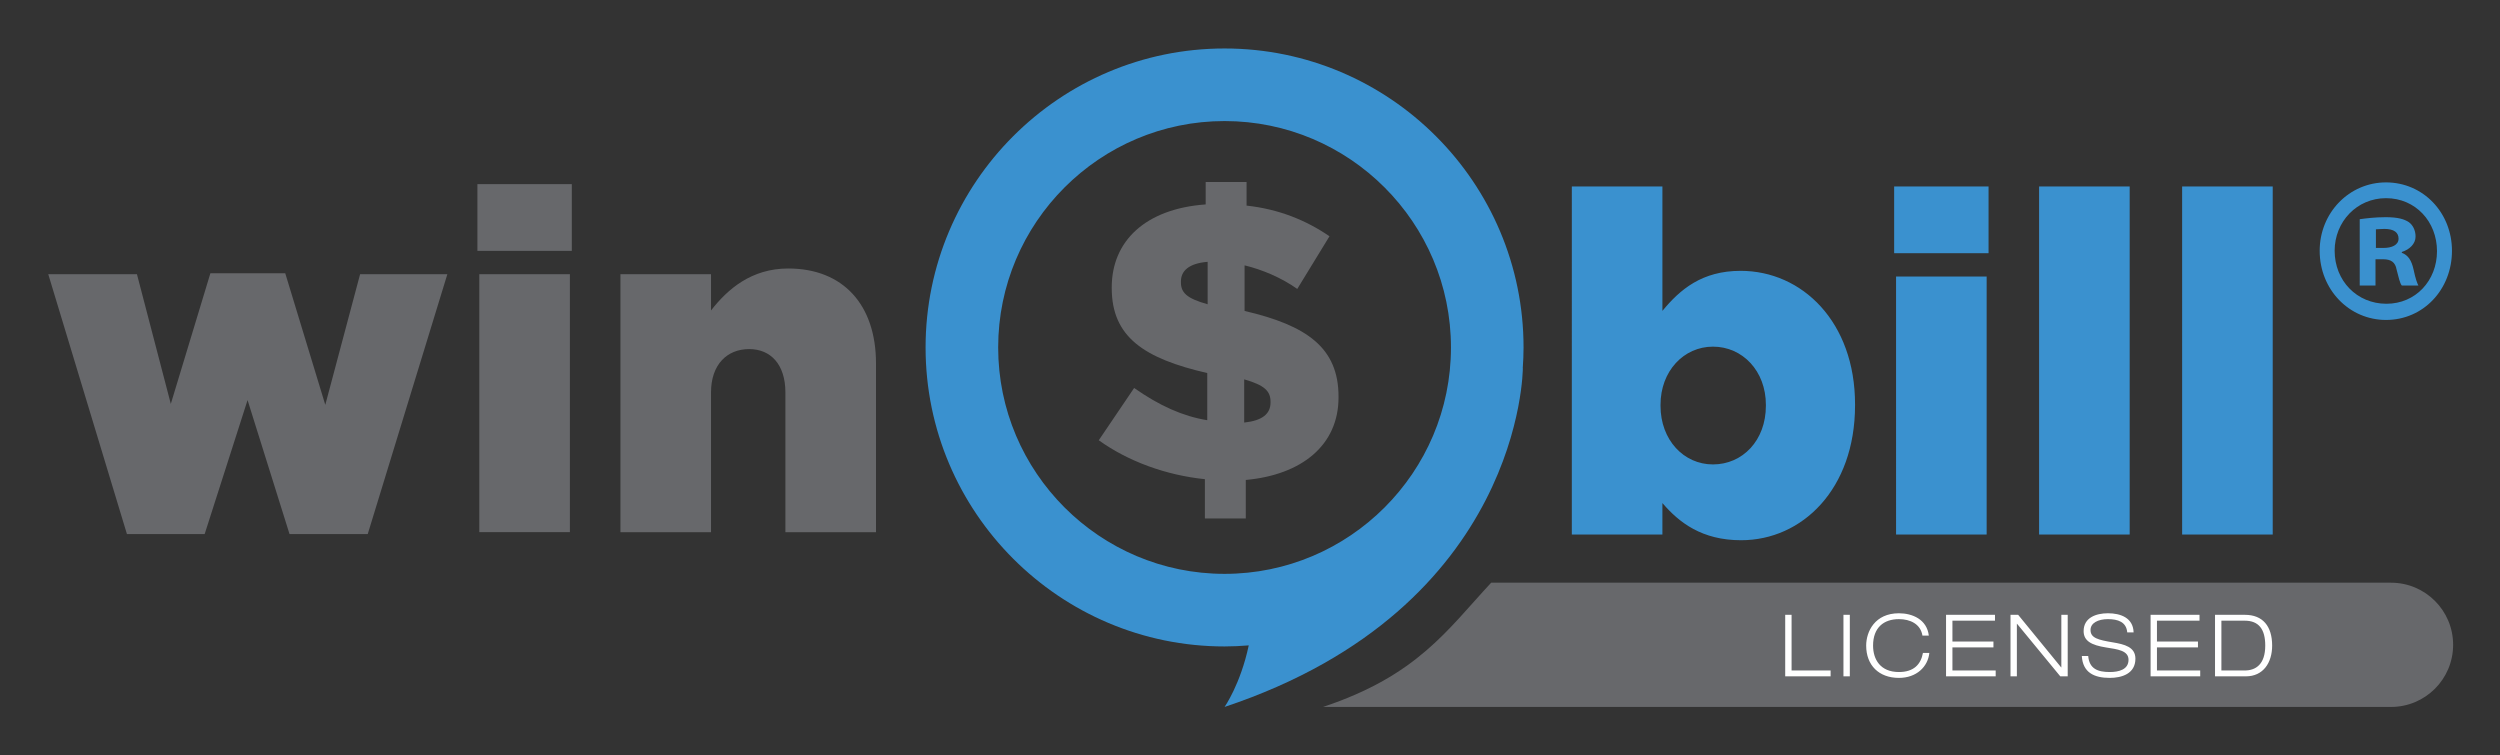 <svg xmlns="http://www.w3.org/2000/svg" width="696.424" height="210.455">
  <rect width="100%" height="100%" fill="#333333" stroke="none"/>
  <path fill="#67686B" d="M683.366 179.627c0-9.552-7.739-17.296-17.29-17.304v-.001h-250.68c-12.281 13.204-20.569 25.853-46.833 34.608h297.514c9.55-.007 17.289-7.751 17.289-17.303zm-347.721-46.144c-10.729-1.096-21.352-4.928-29.561-10.842l9.853-14.563c7.008 4.928 13.577 7.885 20.367 8.979V103.92c-17.631-4.051-26.608-10.074-26.608-23.651v-.221c0-12.917 9.415-21.897 26.169-23.102v-6.241h11.388v6.569c8.979.987 16.533 4.051 23.103 8.541l-8.977 14.672c-4.49-3.175-9.746-5.364-14.676-6.569V86.62c17.412 4.052 26.17 10.293 26.17 23.869v.219c0 13.357-10.293 21.57-25.838 22.995v10.729h-11.39v-10.949zm.765-60.551c-5.363.439-7.442 2.628-7.442 5.474v.218c0 2.849 1.529 4.49 7.442 6.134V72.932zm17.522 39.197v-.218c0-2.956-1.645-4.598-7.336-6.241v12.044c5.036-.546 7.336-2.408 7.336-5.585"/>
  <path fill="#FFF" d="M497.304 171.271h1.775v15.506h10.873v1.633h-12.648v-17.139zm16.223 0h1.776v17.139h-1.776v-17.139zm23.927 10.608c-.384 3.84-3.552 6.961-8.473 6.961-5.568 0-9.12-3.504-9.12-9 0-3.914 2.424-9.002 9.12-9.002 3.745 0 7.801 1.705 8.329 6.218h-1.776c-.527-3.265-3.456-4.584-6.553-4.584-4.248 0-7.2 2.375-7.2 7.368 0 3.816 1.992 7.367 7.2 7.367 4.081 0 6.097-2.063 6.697-5.328h1.776zm4.656-10.608h13.633v1.633h-11.855v5.809h11.425v1.633h-11.425v6.432h12.049v1.634H542.11v-17.141zm17.953 0h2.137l11.978 14.643h.048v-14.643H576v17.139h-2.064l-12.049-14.643h-.048v14.643h-1.776v-17.139zm32.519 4.896c-.239-2.928-2.615-3.695-5.377-3.695-2.76 0-4.848 1.08-4.848 3.023 0 2.232 2.088 2.76 6.265 3.457 3.12.527 6.24 1.248 6.24 4.535 0 4.201-3.815 5.354-7.151 5.354-4.346 0-7.514-1.488-7.777-6.096h1.776c.313 3.6 2.712 4.463 6.001 4.463 2.566 0 5.231-.695 5.231-3.408 0-2.615-3.121-2.928-6.241-3.432-4.08-.648-6.265-1.801-6.265-4.561 0-3.744 3.457-4.97 6.769-4.97 3.506 0 7.033 1.248 7.153 5.328l-1.776.002zm6.504-4.896h13.633v1.633h-11.856v5.809h11.425v1.633h-11.425v6.432h12.049v1.634h-13.824l-.002-17.141zm17.951 0h8.329c4.992 0 7.584 3.192 7.584 8.569 0 4.824-2.52 8.568-7.319 8.568h-8.594v-17.137zm1.777 15.505h6.48c3.071 0 5.735-1.68 5.735-6.937 0-4.537-1.775-6.938-5.735-6.938h-6.48v13.875z"/>
  <path fill="#67686B" d="M172.834 76.391h25.233v10.093c4.65-5.979 11.29-11.689 21.518-11.689 15.274 0 24.44 10.096 24.44 26.431v47.019h-25.236v-38.916c0-7.837-4.119-12.086-10.094-12.086-6.111 0-10.628 4.249-10.628 12.086v38.916h-25.233V76.391zm-159.389 0H38.15l9.432 36.126 11.025-36.394h20.852l11.156 36.658 9.696-36.39h24.306l-22.179 72.385H80.653l-11.689-37.323-11.953 37.323H35.36zm119.543-25.103h26.299v18.593h-26.299zm.532 25.103h25.234v71.854H133.52z"/>
  <path fill="#3A91CF" d="M463.096 140.133v8.765h-25.233V51.94h25.233v34.665c4.915-5.975 11.026-11.157 21.786-11.157 17.131 0 31.877 14.211 31.877 37.189v.266c0 23.377-14.746 37.588-31.747 37.588-10.89 0-17.267-4.914-21.916-10.358m28.824-27.096v-.265c0-9.432-6.507-16.206-14.743-16.206-8.104 0-14.609 6.774-14.609 16.206v.265c0 9.563 6.507 16.339 14.609 16.339 8.236-.001 14.743-6.645 14.743-16.339m35.732-61.096h26.297v18.593h-26.297V51.941zm.532 25.103h25.234v71.854h-25.234V77.044zm39.846-25.103h25.233v96.958H568.03V51.941zm39.846 0h25.232v96.958h-25.232V51.941zm38.313 17.915c0-10.593 8.226-19.046 18.481-19.046 10.369 0 18.371 8.453 18.371 19.046 0 10.819-8.003 19.272-18.371 19.272-10.256 0-18.481-8.453-18.481-19.272m32.682.113c0-8.227-5.974-14.764-14.2-14.764-8.114 0-14.313 6.537-14.313 14.651 0 8.34 6.197 14.764 14.426 14.764 8.114 0 14.087-6.424 14.087-14.651m-21.525-8.903c1.688-.226 4.17-.564 7.213-.564 3.493 0 5.185.564 6.425 1.352 1.127.789 1.915 2.254 1.915 4.058 0 2.028-1.691 3.606-3.831 4.282v.225c1.803.677 2.704 2.142 3.268 4.622.563 2.704 1.015 3.831 1.354 4.507h-4.62c-.564-.676-.902-2.366-1.467-4.507-.338-1.916-1.465-2.818-3.719-2.818h-2.141v7.325h-4.396l-.001-18.482zm6.647 8.001c2.255 0 4.17-.789 4.17-2.591 0-1.691-1.238-2.706-3.943-2.706-1.127 0-1.916.113-2.366.113v5.184h2.139zM424.416 96.791c0-45.925-37.362-83.288-83.288-83.288s-83.289 37.363-83.289 83.288c0 45.926 37.363 83.29 83.289 83.29 2.27 0 4.511-.117 6.734-.296-2.29 10.805-6.734 17.147-6.734 17.147 83.127-27.709 83.088-94.375 83.088-94.375l-.022.008c.131-1.91.222-3.831.222-5.774m-83.288 63.069c-34.776 0-63.068-28.293-63.068-63.069s28.292-63.068 63.068-63.068c34.774 0 63.067 28.292 63.067 63.068.001 34.776-28.292 63.069-63.067 63.069"/>
</svg>
